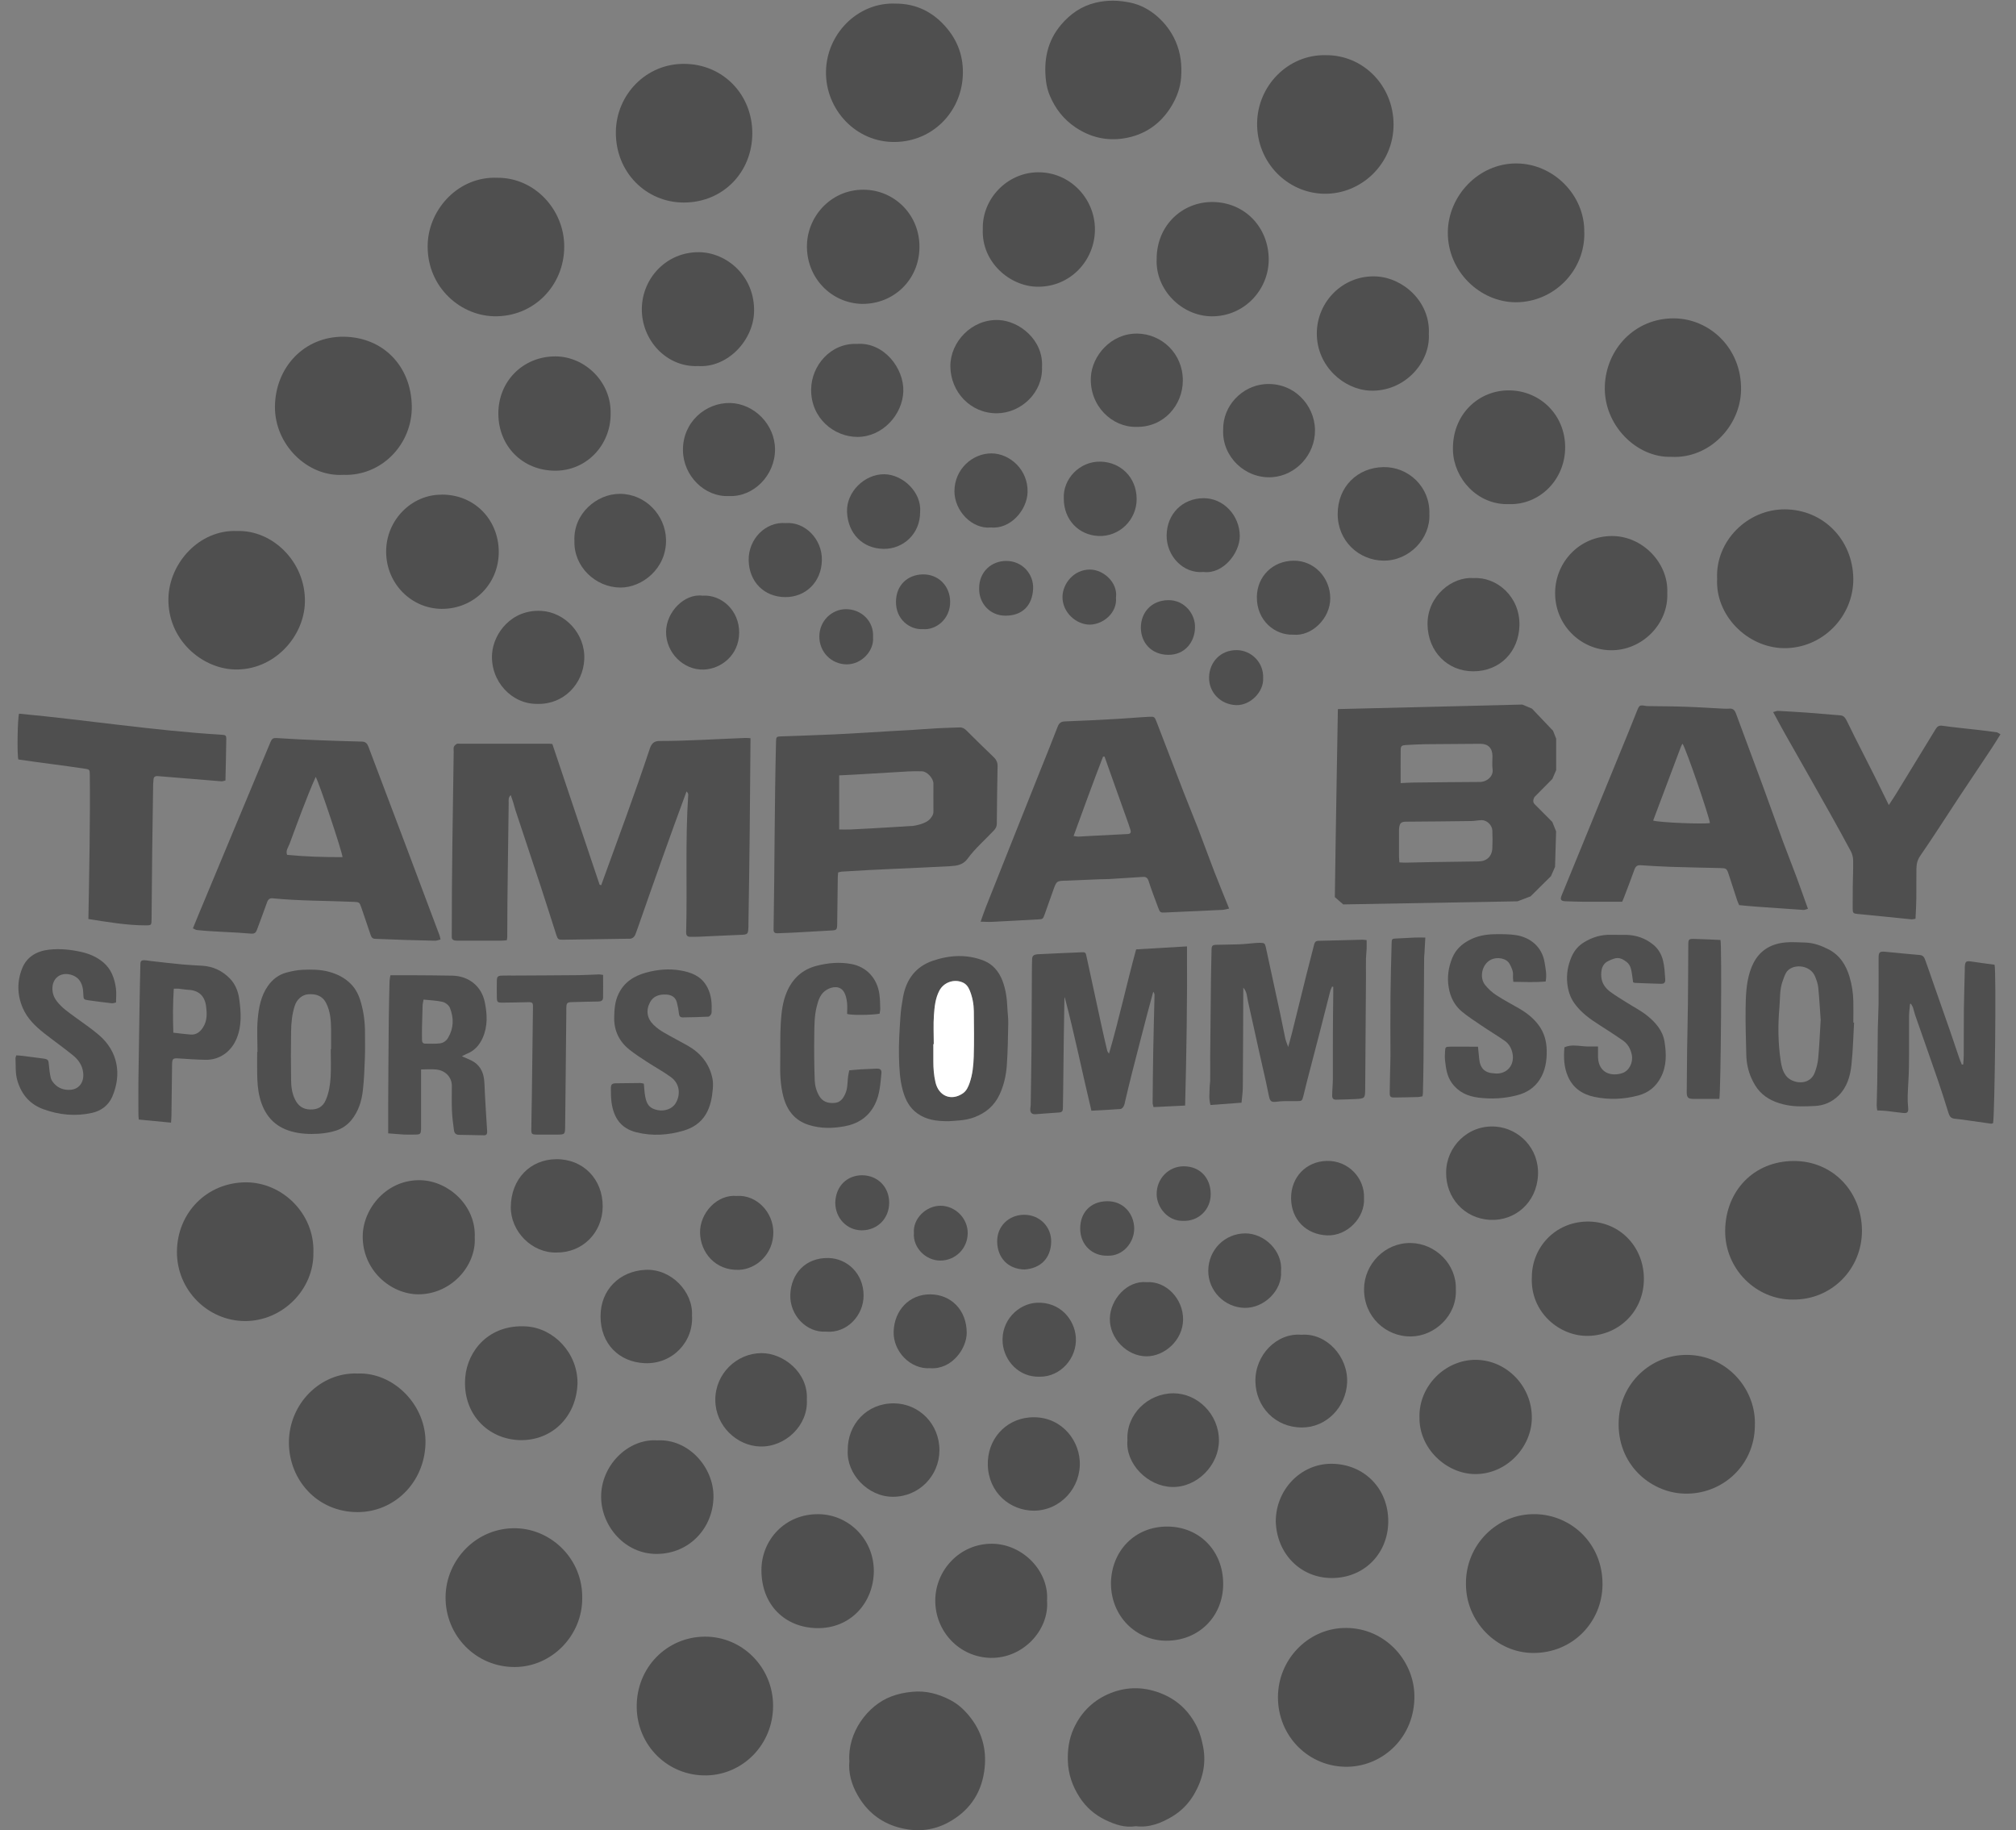 <svg width="65" height="59" viewBox="0 0 65 59" fill="none" xmlns="http://www.w3.org/2000/svg">
<rect x="0" y="0" width="65" height="59" fill="#808080" stroke="none"/>
<g clip-path="url(#clip0_1_1625)">
<path d="M36.442 0.084C36.774 0.154 37.068 0.314 37.318 0.534C37.566 0.753 37.766 1.017 37.904 1.331C38.07 1.71 38.111 2.101 38.081 2.504C38.056 2.83 37.943 3.134 37.775 3.414C37.421 4.002 36.9 4.355 36.24 4.46C35.681 4.549 35.153 4.429 34.669 4.101C34.29 3.844 34.027 3.504 33.852 3.091C33.788 2.942 33.745 2.777 33.726 2.616C33.644 1.944 33.767 1.32 34.212 0.797C34.506 0.45 34.868 0.197 35.317 0.089C35.721 -0.008 36.077 0.01 36.442 0.084Z" fill="black" fill-opacity="0.38"/>
<path d="M24.198 23.803C24.185 25.802 24.165 27.802 24.131 29.801C24.131 29.82 24.131 29.84 24.131 29.858C24.124 30.125 24.113 30.129 23.852 30.138C23.408 30.153 22.964 30.18 22.521 30.198C22.433 30.202 22.345 30.198 22.257 30.2C22.161 30.201 22.121 30.153 22.123 30.058C22.162 28.58 22.091 27.098 22.19 25.622C22.193 25.589 22.174 25.553 22.135 25.514C21.594 26.975 21.076 28.444 20.562 29.917C20.538 29.984 20.516 30.049 20.49 30.114C20.45 30.21 20.385 30.272 20.274 30.262C20.268 30.262 20.261 30.262 20.256 30.262C19.554 30.273 18.853 30.285 18.151 30.294C18.004 30.297 17.982 30.28 17.936 30.137C17.768 29.619 17.607 29.098 17.436 28.581C17.167 27.762 16.893 26.947 16.623 26.13C16.595 26.046 16.576 25.959 16.549 25.874C16.526 25.797 16.497 25.721 16.467 25.632C16.379 25.716 16.402 25.806 16.401 25.889C16.387 27.326 16.355 28.763 16.355 30.201C16.355 30.232 16.349 30.262 16.342 30.31C16.285 30.316 16.232 30.324 16.177 30.324C15.712 30.324 15.248 30.324 14.783 30.324C14.745 30.324 14.707 30.325 14.67 30.32C14.608 30.31 14.566 30.278 14.566 30.208C14.566 30.164 14.566 30.118 14.566 30.074C14.566 28.126 14.599 26.177 14.628 24.229C14.628 24.178 14.618 24.122 14.633 24.077C14.648 24.038 14.69 24.003 14.727 23.981C14.75 23.966 14.788 23.975 14.82 23.975C15.78 23.975 16.741 23.975 17.7 23.975C17.737 23.975 17.775 23.982 17.809 23.985C18.318 25.5 18.825 27.009 19.332 28.519C19.335 28.526 19.353 28.526 19.384 28.535C19.913 27.074 20.459 25.616 20.949 24.14C21.005 23.97 21.085 23.887 21.264 23.887C22.183 23.887 23.103 23.824 24.022 23.79C24.081 23.787 24.142 23.795 24.199 23.798L24.198 23.803Z" fill="black" fill-opacity="0.38"/>
<path d="M43.038 28.92C43.064 26.9 43.136 22.859 43.136 22.859L49.083 22.713L49.395 22.845L50.074 23.558L50.174 23.814V24.827L50.051 25.111L49.479 25.689C49.479 25.689 49.382 25.826 49.479 25.924C49.67 26.114 50.05 26.497 50.05 26.497L50.172 26.802L50.138 27.945L50.006 28.245L49.349 28.896L48.926 29.056L43.308 29.156L43.038 28.92ZM45.119 27.801C45.194 27.805 45.255 27.81 45.317 27.809C45.624 27.804 45.931 27.796 46.237 27.79C46.713 27.782 47.19 27.777 47.665 27.77C47.932 27.768 48.103 27.613 48.116 27.343C48.125 27.152 48.124 26.96 48.116 26.77C48.108 26.598 47.938 26.436 47.77 26.439C47.658 26.441 47.547 26.467 47.435 26.468C46.758 26.478 46.081 26.483 45.405 26.488C45.38 26.488 45.355 26.488 45.33 26.488C45.177 26.494 45.133 26.531 45.111 26.687C45.105 26.731 45.107 26.776 45.107 26.82C45.107 27.081 45.107 27.343 45.107 27.604C45.107 27.665 45.114 27.728 45.118 27.8L45.119 27.801ZM45.158 25.245C45.301 25.239 45.417 25.229 45.534 25.228C46.259 25.22 46.985 25.211 47.712 25.208C47.943 25.208 48.158 25.024 48.124 24.795C48.104 24.658 48.121 24.515 48.12 24.375C48.12 24.119 47.981 23.977 47.73 23.978C47.141 23.981 46.552 23.985 45.963 23.991C45.75 23.994 45.538 24.006 45.326 24.018C45.194 24.026 45.162 24.05 45.161 24.174C45.156 24.518 45.16 24.86 45.16 25.245H45.158Z" fill="black" fill-opacity="0.38"/>
<path d="M27.024 28.125C27.02 28.179 27.012 28.23 27.012 28.279C27.006 28.776 26.999 29.273 26.993 29.769C26.99 29.985 26.981 29.988 26.768 29.998C26.206 30.025 25.644 30.07 25.081 30.085C24.973 30.088 24.939 30.06 24.942 29.954C24.976 27.936 24.971 25.918 25.021 23.901C25.025 23.754 25.038 23.743 25.187 23.738C25.769 23.717 26.351 23.701 26.933 23.673C27.545 23.643 28.157 23.604 28.768 23.567C28.974 23.555 29.18 23.546 29.385 23.533C29.666 23.515 29.947 23.491 30.227 23.477C30.465 23.464 30.704 23.46 30.941 23.45C31.03 23.446 31.096 23.486 31.158 23.546C31.448 23.834 31.738 24.123 32.034 24.404C32.125 24.49 32.167 24.58 32.164 24.704C32.152 25.321 32.144 25.939 32.139 26.556C32.139 26.648 32.099 26.714 32.041 26.775C31.761 27.073 31.432 27.358 31.191 27.69C31.045 27.888 30.835 27.912 30.624 27.924C29.462 27.988 28.299 28.022 27.137 28.099C27.102 28.102 27.066 28.116 27.023 28.125H27.024ZM27.056 26.74C27.17 26.74 27.295 26.744 27.418 26.74C28.082 26.711 29.439 26.624 29.439 26.624C29.439 26.624 29.847 26.575 29.995 26.39C30.054 26.317 30.097 26.255 30.096 26.158C30.092 25.858 30.096 25.56 30.095 25.26C30.095 25.091 29.895 24.872 29.731 24.865C29.582 24.86 29.431 24.861 29.28 24.869C28.706 24.901 28.132 24.937 27.558 24.971C27.398 24.98 27.238 24.987 27.057 24.996V26.739L27.056 26.74Z" fill="black" fill-opacity="0.38"/>
<path d="M52.301 29.07C51.891 29.07 51.483 29.071 51.077 29.07C50.876 29.07 50.676 29.06 50.475 29.054C50.326 29.048 50.294 29.003 50.351 28.864C50.596 28.261 50.846 27.658 51.092 27.055C51.289 26.574 51.484 26.091 51.683 25.61C51.952 24.955 52.221 24.3 52.488 23.645C52.587 23.405 52.683 23.164 52.778 22.923C52.856 22.729 52.864 22.724 53.067 22.757C53.097 22.763 53.13 22.763 53.16 22.763C53.562 22.769 53.963 22.769 54.363 22.784C54.757 22.797 55.151 22.824 55.544 22.844C55.619 22.848 55.695 22.849 55.77 22.844C55.876 22.837 55.933 22.899 55.966 22.988C56.252 23.758 56.54 24.528 56.824 25.3C57.047 25.906 57.262 26.516 57.485 27.123C57.628 27.509 57.782 27.892 57.925 28.278C58.048 28.61 58.165 28.944 58.292 29.297C58.238 29.311 58.192 29.336 58.148 29.334C57.636 29.3 57.124 29.264 56.614 29.227C56.439 29.215 56.266 29.196 56.075 29.179C56.055 29.132 56.026 29.078 56.008 29.019C55.914 28.736 55.824 28.453 55.731 28.17C55.676 28.001 55.652 27.988 55.474 27.984C54.934 27.972 54.396 27.961 53.857 27.944C53.538 27.933 53.221 27.914 52.903 27.893C52.79 27.885 52.735 27.926 52.697 28.035C52.589 28.341 52.47 28.64 52.356 28.943C52.34 28.984 52.322 29.024 52.302 29.071L52.301 29.07ZM55.131 26.531C55.108 26.313 54.359 24.13 54.248 23.974C54.23 24.006 54.211 24.031 54.201 24.061C53.9 24.857 53.6 25.654 53.301 26.453C53.488 26.515 54.909 26.575 55.132 26.532L55.131 26.531Z" fill="black" fill-opacity="0.38"/>
<path d="M14.206 30.286C14.14 30.301 14.082 30.328 14.024 30.326C13.38 30.314 12.736 30.292 12.092 30.265C12.009 30.261 11.975 30.216 11.95 30.14C11.853 29.845 11.748 29.553 11.651 29.26C11.594 29.092 11.581 29.08 11.417 29.074C10.547 29.035 9.66 29.045 8.793 28.959C8.696 28.95 8.645 28.992 8.612 29.084C8.507 29.381 8.394 29.677 8.285 29.973C8.251 30.065 8.208 30.108 8.091 30.097C7.511 30.045 6.929 30.042 6.35 29.982C6.31 29.978 6.272 29.95 6.22 29.927C6.274 29.794 6.323 29.673 6.373 29.552C7.15 27.681 7.933 25.813 8.712 23.943C8.772 23.801 8.801 23.785 8.954 23.795C9.859 23.854 10.766 23.883 11.672 23.907C11.79 23.91 11.841 23.973 11.877 24.067C12.649 26.095 13.41 28.127 14.173 30.158C14.186 30.193 14.19 30.23 14.204 30.289L14.206 30.286ZM10.179 25.044C9.866 25.752 9.604 26.484 9.334 27.209C9.294 27.316 9.206 27.417 9.256 27.558C9.852 27.616 10.446 27.633 11.043 27.632C11.043 27.485 10.298 25.256 10.179 25.044Z" fill="black" fill-opacity="0.38"/>
<path d="M31.616 29.715C31.68 29.537 31.728 29.389 31.786 29.244C32.049 28.579 32.314 27.914 32.579 27.249C32.9 26.443 33.222 25.638 33.543 24.833C33.731 24.363 33.922 23.894 34.103 23.422C34.149 23.304 34.214 23.26 34.34 23.256C34.908 23.236 35.477 23.206 36.045 23.174C36.376 23.156 36.706 23.124 37.036 23.108C37.224 23.098 37.226 23.106 37.295 23.282C37.585 24.032 37.871 24.784 38.161 25.533C38.309 25.917 38.469 26.297 38.617 26.68C38.8 27.153 38.97 27.63 39.153 28.102C39.304 28.491 39.464 28.878 39.63 29.29C39.549 29.305 39.481 29.329 39.411 29.332C38.8 29.361 38.187 29.388 37.574 29.416C37.414 29.424 37.402 29.421 37.343 29.263C37.237 28.979 37.127 28.695 37.035 28.406C37.001 28.298 36.948 28.262 36.847 28.269C36.492 28.293 36.137 28.315 35.782 28.337C35.675 28.343 35.569 28.341 35.462 28.345C35.105 28.359 34.749 28.375 34.392 28.39C34.386 28.39 34.379 28.39 34.374 28.39C34.071 28.395 34.064 28.402 33.96 28.694C33.867 28.956 33.775 29.218 33.681 29.479C33.626 29.632 33.619 29.631 33.466 29.639C32.972 29.664 32.479 29.695 31.987 29.718C31.871 29.724 31.756 29.715 31.613 29.712L31.616 29.715ZM34.612 26.951C34.686 26.96 34.728 26.971 34.769 26.97C34.955 26.962 35.141 26.948 35.329 26.939C35.673 26.922 36.015 26.904 36.359 26.887C36.44 26.883 36.474 26.844 36.451 26.763C36.431 26.696 36.41 26.631 36.387 26.566C36.19 26.011 35.992 25.457 35.794 24.903C35.733 24.732 35.674 24.562 35.614 24.392C35.597 24.392 35.581 24.392 35.564 24.392C35.24 25.232 34.933 26.077 34.614 26.952L34.612 26.951Z" fill="black" fill-opacity="0.38"/>
<path d="M60.901 25.949C61.002 25.796 61.079 25.682 61.15 25.565C61.57 24.88 61.989 24.195 62.406 23.509C62.461 23.418 62.516 23.38 62.631 23.397C63.021 23.452 63.413 23.488 63.804 23.533C63.996 23.556 64.189 23.58 64.381 23.608C64.413 23.613 64.444 23.641 64.499 23.672C64.402 23.827 64.311 23.977 64.215 24.122C63.86 24.659 63.499 25.192 63.143 25.73C62.733 26.351 62.334 26.979 61.911 27.592C61.815 27.73 61.792 27.865 61.789 28.014C61.784 28.333 61.79 28.651 61.786 28.97C61.784 29.179 61.771 29.388 61.76 29.619C61.713 29.625 61.666 29.64 61.62 29.636C61.16 29.592 60.7 29.544 60.241 29.497C60.123 29.485 60.005 29.473 59.886 29.463C59.758 29.451 59.736 29.432 59.734 29.299C59.733 29.058 59.734 28.815 59.737 28.574C59.741 28.294 59.754 28.014 59.749 27.735C59.747 27.637 59.721 27.531 59.676 27.445C59.46 27.038 59.234 26.634 59.01 26.231C58.801 25.857 58.59 25.484 58.379 25.112C58.102 24.623 57.822 24.135 57.547 23.646C57.423 23.426 57.305 23.204 57.17 22.955C57.238 22.937 57.283 22.916 57.325 22.917C57.637 22.933 57.95 22.951 58.261 22.973C58.621 23 58.981 23.033 59.342 23.061C59.455 23.07 59.501 23.156 59.544 23.238C59.634 23.413 59.717 23.592 59.805 23.766C60.005 24.162 60.206 24.556 60.406 24.952C60.565 25.268 60.718 25.585 60.897 25.948L60.901 25.949Z" fill="black" fill-opacity="0.38"/>
<path d="M0.591 24.483C0.546 24.314 0.567 23.148 0.614 23.007C2.793 23.21 4.962 23.554 7.146 23.686C7.275 23.693 7.297 23.71 7.296 23.827C7.29 24.266 7.279 24.706 7.269 25.161C7.224 25.171 7.176 25.191 7.132 25.187C6.452 25.132 5.773 25.075 5.094 25.02C5.001 25.012 4.95 25.045 4.948 25.145C4.948 25.189 4.939 25.235 4.938 25.279C4.913 26.73 4.898 28.181 4.887 29.633C4.885 29.824 4.88 29.831 4.699 29.831C4.081 29.831 3.46 29.721 2.85 29.627C2.876 28.227 2.912 26.343 2.895 24.952C2.893 24.817 2.879 24.802 2.75 24.783C2.031 24.674 1.308 24.59 0.588 24.483H0.591Z" fill="black" fill-opacity="0.38"/>
<path d="M40.086 31.839C40.086 31.892 40.086 31.928 40.086 31.964C40.082 32.99 40.079 34.016 40.071 35.042C40.071 35.206 40.045 35.369 40.029 35.548C39.693 35.572 39.365 35.596 39.029 35.622C38.97 35.422 38.999 35.245 39.001 35.069C39.001 34.986 39.018 34.905 39.019 34.822C39.022 34.568 39.019 34.312 39.019 34.057C39.027 33.223 39.035 32.389 39.044 31.555C39.048 31.25 39.056 30.943 39.062 30.638C39.066 30.48 39.084 30.461 39.235 30.457C39.474 30.451 39.712 30.451 39.95 30.442C40.118 30.436 40.286 30.416 40.454 30.402C40.517 30.397 40.579 30.392 40.642 30.394C40.769 30.398 40.786 30.414 40.815 30.546C40.869 30.793 40.922 31.039 40.975 31.287C41.079 31.764 41.183 32.241 41.285 32.719C41.339 32.973 41.386 33.227 41.441 33.48C41.458 33.559 41.492 33.634 41.534 33.752C41.583 33.571 41.623 33.432 41.658 33.292C41.811 32.677 41.962 32.06 42.116 31.444C42.197 31.119 42.284 30.795 42.365 30.47C42.385 30.39 42.406 30.332 42.507 30.329C42.982 30.32 43.457 30.305 43.933 30.293C43.97 30.293 44.007 30.301 44.063 30.308C44.063 30.405 44.066 30.498 44.063 30.59C44.059 30.691 44.044 30.793 44.042 30.894C44.038 31.091 44.042 31.29 44.042 31.487C44.034 32.685 44.026 33.883 44.017 35.081C44.014 35.413 44.013 35.415 43.685 35.431C43.486 35.441 43.285 35.445 43.084 35.45C42.991 35.453 42.95 35.414 42.952 35.309C42.954 35.137 42.972 34.966 42.974 34.794C42.976 34.304 42.974 33.812 42.975 33.322C42.976 32.889 42.983 32.456 42.987 32.023C42.987 31.953 42.987 31.884 42.987 31.815C42.974 31.811 42.962 31.808 42.949 31.804C42.928 31.856 42.9 31.907 42.887 31.961C42.773 32.402 42.663 32.845 42.549 33.286C42.411 33.82 42.27 34.353 42.133 34.886C42.095 35.034 42.062 35.183 42.024 35.33C41.98 35.494 41.979 35.495 41.805 35.497C41.673 35.498 41.541 35.494 41.41 35.497C41.323 35.499 41.235 35.507 41.148 35.518C41 35.535 40.952 35.506 40.919 35.362C40.881 35.195 40.851 35.028 40.814 34.861C40.739 34.526 40.662 34.193 40.587 33.859C40.47 33.333 40.357 32.805 40.237 32.279C40.204 32.135 40.21 31.976 40.087 31.84L40.086 31.839Z" fill="black" fill-opacity="0.38"/>
<path d="M35.19 35.81C34.892 34.569 34.648 33.349 34.328 32.145C34.324 32.163 34.319 32.18 34.319 32.197C34.312 32.61 34.304 33.025 34.299 33.438C34.292 34.004 34.286 34.572 34.279 35.138C34.277 35.335 34.272 35.532 34.27 35.728C34.27 35.812 34.241 35.858 34.152 35.863C33.896 35.879 33.64 35.902 33.386 35.919C33.261 35.927 33.207 35.863 33.22 35.731C33.224 35.694 33.231 35.655 33.232 35.618C33.241 35.026 33.252 34.434 33.257 33.843C33.264 33.002 33.266 32.161 33.27 31.32C33.27 31.183 33.273 31.044 33.278 30.907C33.281 30.837 33.315 30.789 33.387 30.774C33.405 30.77 33.424 30.765 33.442 30.763C33.917 30.741 34.392 30.717 34.867 30.699C35.002 30.694 35.002 30.703 35.034 30.846C35.187 31.558 35.341 32.269 35.496 32.981C35.559 33.273 35.626 33.562 35.694 33.852C35.703 33.891 35.723 33.928 35.757 33.965C36.082 32.854 36.324 31.725 36.631 30.605C37.175 30.573 37.709 30.542 38.271 30.509C38.283 32.233 38.255 33.928 38.211 35.64C37.859 35.658 37.531 35.674 37.192 35.69C37.181 35.636 37.163 35.595 37.163 35.555C37.167 35.008 37.173 34.46 37.182 33.912C37.192 33.302 37.211 32.691 37.224 32.081C37.224 32.045 37.216 32.011 37.183 31.971C37.12 32.205 37.055 32.44 36.993 32.674C36.824 33.325 36.654 33.975 36.489 34.625C36.417 34.907 36.351 35.191 36.283 35.475C36.269 35.536 36.259 35.602 36.232 35.658C36.212 35.698 36.166 35.748 36.13 35.751C35.825 35.775 35.519 35.788 35.193 35.806L35.19 35.81Z" fill="black" fill-opacity="0.38"/>
<path d="M41.204 54.704C41.21 53.498 42.158 52.535 43.286 52.483C44.601 52.421 45.584 53.494 45.603 54.654C45.626 55.975 44.617 56.925 43.468 56.955C42.206 56.986 41.197 55.974 41.204 54.705V54.704Z" fill="black" fill-opacity="0.38"/>
<path d="M42.745 1.779C43.953 1.768 44.928 2.762 44.931 4.011C44.935 5.281 43.887 6.272 42.682 6.246C41.505 6.22 40.521 5.237 40.532 3.976C40.542 2.765 41.533 1.75 42.745 1.779Z" fill="black" fill-opacity="0.38"/>
<path d="M28.864 0.116C29.553 0.112 30.11 0.398 30.546 0.929C30.939 1.406 31.096 1.967 31.032 2.58C30.915 3.708 29.977 4.611 28.759 4.576C27.494 4.539 26.548 3.413 26.637 2.181C26.724 0.994 27.725 0.071 28.863 0.116H28.864Z" fill="black" fill-opacity="0.38"/>
<path d="M51.082 7.493C51.107 8.743 50.082 9.744 48.876 9.744C47.723 9.744 46.674 8.751 46.681 7.492C46.687 6.314 47.673 5.265 48.888 5.269C50.087 5.271 51.103 6.295 51.08 7.493H51.082Z" fill="black" fill-opacity="0.38"/>
<path d="M18.772 51.523C18.779 52.709 17.804 53.733 16.602 53.74C15.351 53.748 14.354 52.73 14.366 51.479C14.376 50.285 15.368 49.23 16.65 49.267C17.785 49.3 18.793 50.264 18.772 51.523Z" fill="black" fill-opacity="0.38"/>
<path d="M11.063 15.308C9.908 15.373 8.849 14.328 8.865 13.099C8.881 11.837 9.811 10.843 11.081 10.855C12.342 10.868 13.249 11.789 13.277 13.079C13.303 14.321 12.298 15.359 11.064 15.307L11.063 15.308Z" fill="black" fill-opacity="0.38"/>
<path d="M57.809 41.894C56.628 41.907 55.611 40.912 55.623 39.669C55.635 38.409 56.53 37.427 57.843 37.427C59.09 37.427 60.023 38.411 60.033 39.659C60.043 40.917 59.043 41.91 57.81 41.894H57.809Z" fill="black" fill-opacity="0.38"/>
<path d="M47.266 51.069C47.244 49.82 48.257 48.779 49.518 48.812C50.667 48.843 51.68 49.763 51.668 51.087C51.658 52.289 50.708 53.293 49.43 53.287C48.241 53.282 47.262 52.26 47.266 51.069Z" fill="black" fill-opacity="0.38"/>
<path d="M22.062 2.059C23.309 2.065 24.259 3.047 24.256 4.299C24.252 5.558 23.309 6.527 22.05 6.529C20.839 6.532 19.832 5.554 19.857 4.229C19.879 3.055 20.828 2.047 22.063 2.059H22.062Z" fill="black" fill-opacity="0.38"/>
<path d="M10.104 40.374C10.129 41.562 9.114 42.586 7.906 42.587C6.705 42.588 5.695 41.589 5.705 40.347C5.716 39.085 6.682 38.116 7.931 38.115C9.105 38.115 10.142 39.124 10.105 40.374H10.104Z" fill="black" fill-opacity="0.38"/>
<path d="M16.038 5.731C17.241 5.723 18.196 6.764 18.192 7.954C18.189 9.221 17.191 10.23 15.917 10.195C14.774 10.163 13.72 9.173 13.792 7.823C13.85 6.724 14.79 5.678 16.039 5.731H16.038Z" fill="black" fill-opacity="0.38"/>
<path d="M11.53 44.279C12.686 44.23 13.762 45.301 13.718 46.555C13.673 47.812 12.698 48.749 11.525 48.746C10.218 48.742 9.322 47.701 9.315 46.515C9.309 45.259 10.329 44.233 11.53 44.278V44.279Z" fill="black" fill-opacity="0.38"/>
<path d="M55.363 18.638C55.316 17.436 56.343 16.42 57.536 16.42C58.783 16.42 59.736 17.398 59.754 18.648C59.771 19.874 58.75 20.92 57.496 20.894C56.333 20.87 55.291 19.831 55.365 18.638H55.363Z" fill="black" fill-opacity="0.38"/>
<path d="M20.529 55.028C20.518 53.758 21.499 52.768 22.723 52.761C23.935 52.754 24.93 53.754 24.926 54.997C24.922 56.247 23.946 57.212 22.779 57.234C21.534 57.258 20.538 56.268 20.529 55.028Z" fill="black" fill-opacity="0.38"/>
<path d="M7.643 17.119C8.78 17.078 9.854 18.109 9.831 19.403C9.811 20.54 8.814 21.629 7.546 21.581C6.485 21.539 5.406 20.607 5.43 19.295C5.451 18.156 6.426 17.066 7.643 17.119Z" fill="black" fill-opacity="0.38"/>
<path d="M36.619 58.872C36.273 58.929 35.944 58.818 35.635 58.667C35.299 58.504 35.019 58.264 34.811 57.943C34.576 57.58 34.44 57.189 34.429 56.751C34.42 56.402 34.467 56.067 34.607 55.747C34.831 55.24 35.194 54.862 35.686 54.633C36.242 54.376 36.816 54.355 37.398 54.575C37.955 54.785 38.352 55.166 38.607 55.699C38.697 55.89 38.751 56.104 38.792 56.314C38.898 56.861 38.772 57.377 38.498 57.846C38.325 58.141 38.086 58.387 37.787 58.564C37.43 58.775 37.056 58.924 36.622 58.872H36.619Z" fill="black" fill-opacity="0.38"/>
<path d="M56.581 45.95C56.575 47.312 55.419 48.262 54.163 48.141C53.095 48.037 52.065 47.091 52.2 45.665C52.31 44.515 53.307 43.617 54.5 43.681C55.745 43.748 56.627 44.832 56.58 45.95H56.581Z" fill="black" fill-opacity="0.38"/>
<path d="M53.885 14.727C52.769 14.763 51.698 13.704 51.743 12.443C51.785 11.247 52.717 10.255 53.972 10.263C55.115 10.27 56.16 11.219 56.135 12.575C56.114 13.741 55.106 14.794 53.885 14.727Z" fill="black" fill-opacity="0.38"/>
<path d="M27.384 56.764C27.329 55.853 27.966 54.98 28.739 54.688C28.957 54.605 29.18 54.561 29.414 54.539C29.853 54.495 30.255 54.604 30.638 54.803C30.91 54.943 31.126 55.153 31.31 55.395C31.696 55.906 31.826 56.483 31.731 57.117C31.619 57.865 31.215 58.403 30.574 58.751C30.063 59.028 29.514 59.065 28.954 58.907C28.378 58.743 27.944 58.387 27.649 57.867C27.452 57.522 27.348 57.142 27.386 56.764H27.384Z" fill="black" fill-opacity="0.38"/>
<path d="M61.583 32.365C61.573 32.495 61.553 32.625 61.552 32.755C61.548 33.303 61.556 33.852 61.548 34.4C61.544 34.71 61.517 35.021 61.508 35.331C61.504 35.458 61.511 35.586 61.523 35.711C61.535 35.846 61.503 35.892 61.372 35.88C61.192 35.864 61.014 35.835 60.835 35.815C60.737 35.804 60.637 35.803 60.526 35.796C60.519 35.736 60.508 35.688 60.508 35.639C60.512 35.398 60.522 35.155 60.526 34.914C60.533 34.328 60.537 33.743 60.545 33.157C60.549 32.891 60.566 32.626 60.569 32.361C60.573 31.865 60.569 31.371 60.57 30.875C60.57 30.697 60.604 30.666 60.783 30.682C61.155 30.717 61.527 30.757 61.899 30.787C62.023 30.797 62.05 30.887 62.083 30.975C62.167 31.207 62.247 31.442 62.328 31.675C62.506 32.182 62.685 32.69 62.861 33.198C62.965 33.496 63.063 33.797 63.166 34.097C63.192 34.173 63.225 34.246 63.254 34.32C63.269 34.317 63.284 34.316 63.299 34.313C63.305 34.218 63.315 34.124 63.315 34.029C63.318 33.546 63.315 33.062 63.319 32.578C63.324 32.14 63.339 31.701 63.349 31.263C63.349 31.231 63.349 31.199 63.349 31.167C63.361 30.995 63.39 30.972 63.558 30.996C63.81 31.034 64.063 31.067 64.308 31.1C64.369 31.27 64.314 35.95 64.261 36.208C64.242 36.213 64.218 36.227 64.196 36.224C63.986 36.196 63.776 36.164 63.566 36.135C63.386 36.109 63.208 36.081 63.028 36.065C62.907 36.055 62.857 35.991 62.824 35.882C62.712 35.518 62.596 35.157 62.473 34.797C62.234 34.104 61.989 33.412 61.747 32.719C61.72 32.642 61.705 32.559 61.679 32.482C61.663 32.438 61.634 32.4 61.612 32.358C61.603 32.361 61.592 32.362 61.583 32.365Z" fill="black" fill-opacity="0.38"/>
<path d="M12.586 31.439C12.838 31.439 13.064 31.438 13.289 31.439C13.722 31.442 14.153 31.443 14.586 31.452C15.093 31.464 15.523 31.771 15.632 32.314C15.71 32.698 15.729 33.081 15.565 33.454C15.455 33.704 15.284 33.885 15.03 33.981C14.99 33.996 14.955 34.02 14.893 34.053C15.01 34.104 15.104 34.14 15.195 34.185C15.447 34.309 15.577 34.524 15.608 34.8C15.626 34.957 15.626 35.117 15.635 35.274C15.657 35.667 15.679 36.06 15.706 36.452C15.711 36.532 15.702 36.6 15.608 36.599C15.339 36.597 15.07 36.585 14.801 36.584C14.699 36.584 14.649 36.528 14.637 36.439C14.61 36.232 14.581 36.024 14.572 35.815C14.56 35.542 14.569 35.269 14.568 34.995C14.568 34.748 14.38 34.516 14.082 34.48C13.924 34.46 13.761 34.476 13.576 34.476V34.704C13.576 35.226 13.576 35.748 13.576 36.271C13.576 36.315 13.577 36.36 13.576 36.404C13.569 36.55 13.551 36.571 13.412 36.575C13.286 36.577 13.161 36.58 13.035 36.575C12.862 36.566 12.689 36.549 12.516 36.536C12.516 36.437 12.516 36.349 12.516 36.261C12.516 36.039 12.516 35.815 12.516 35.592C12.521 34.682 12.526 33.771 12.535 32.861C12.539 32.448 12.551 32.035 12.56 31.621C12.562 31.565 12.576 31.511 12.588 31.438L12.586 31.439ZM13.656 32.224C13.642 32.312 13.627 32.361 13.626 32.41C13.618 32.645 13.611 32.881 13.606 33.117C13.603 33.25 13.606 33.384 13.606 33.518C13.606 33.591 13.63 33.644 13.711 33.644C13.866 33.644 14.022 33.654 14.175 33.636C14.288 33.624 14.384 33.563 14.448 33.455C14.632 33.142 14.636 32.813 14.505 32.488C14.471 32.404 14.359 32.318 14.269 32.297C14.077 32.252 13.875 32.248 13.657 32.224H13.656Z" fill="black" fill-opacity="0.38"/>
<path d="M30.584 36.144C30.18 36.147 29.864 36.095 29.583 35.898C29.328 35.718 29.196 35.465 29.112 35.167C29.01 34.809 28.995 34.441 28.985 34.076C28.973 33.646 29.004 33.212 29.031 32.782C29.044 32.568 29.078 32.354 29.116 32.142C29.218 31.573 29.524 31.162 30.07 30.974C30.617 30.786 31.18 30.755 31.725 30.971C32.012 31.086 32.211 31.323 32.324 31.623C32.428 31.899 32.467 32.186 32.479 32.48C32.486 32.65 32.512 32.821 32.508 32.991C32.5 33.442 32.493 33.893 32.462 34.344C32.438 34.666 32.369 34.982 32.231 35.279C32.062 35.646 31.785 35.876 31.415 36.017C31.121 36.129 30.817 36.125 30.584 36.145V36.144ZM30.107 33.658H30.093C30.093 33.843 30.093 34.027 30.093 34.212C30.093 34.44 30.109 34.665 30.162 34.889C30.265 35.334 30.667 35.502 31.042 35.247C31.163 35.165 31.218 35.035 31.264 34.905C31.358 34.634 31.386 34.348 31.395 34.064C31.411 33.574 31.403 33.083 31.398 32.593C31.395 32.364 31.353 32.139 31.265 31.925C31.219 31.811 31.15 31.716 31.03 31.667C30.756 31.552 30.431 31.667 30.289 31.931C30.158 32.176 30.132 32.452 30.112 32.721C30.09 33.031 30.107 33.344 30.107 33.656V33.658Z" fill="black" fill-opacity="0.38"/>
<path d="M8.302 33.912C8.302 33.562 8.279 33.21 8.309 32.862C8.342 32.483 8.412 32.106 8.638 31.784C8.789 31.568 8.988 31.419 9.238 31.352C9.404 31.307 9.579 31.272 9.751 31.264C10.038 31.251 10.325 31.251 10.609 31.328C10.874 31.401 11.113 31.519 11.308 31.715C11.478 31.884 11.577 32.098 11.64 32.326C11.728 32.639 11.769 32.961 11.768 33.287C11.768 33.555 11.775 33.823 11.765 34.091C11.752 34.446 11.74 34.803 11.699 35.155C11.659 35.504 11.555 35.835 11.323 36.116C11.188 36.279 11.02 36.387 10.831 36.448C10.648 36.507 10.453 36.537 10.261 36.549C9.974 36.566 9.688 36.554 9.404 36.476C8.838 36.32 8.517 35.939 8.374 35.377C8.309 35.122 8.296 34.862 8.292 34.602C8.288 34.373 8.292 34.144 8.292 33.913H8.305L8.302 33.912ZM10.662 33.82C10.662 33.82 10.669 33.82 10.675 33.82C10.675 33.609 10.676 33.4 10.675 33.19C10.672 32.897 10.652 32.606 10.517 32.34C10.394 32.094 10.181 32.035 9.933 32.053C9.74 32.068 9.568 32.22 9.503 32.425C9.416 32.693 9.39 32.971 9.385 33.25C9.376 33.765 9.379 34.281 9.385 34.797C9.386 35.019 9.412 35.241 9.512 35.443C9.61 35.644 9.761 35.76 9.999 35.767C10.242 35.774 10.409 35.683 10.505 35.459C10.604 35.23 10.643 34.983 10.659 34.738C10.678 34.434 10.664 34.128 10.664 33.823L10.662 33.82Z" fill="black" fill-opacity="0.38"/>
<path d="M59.779 32.965C59.753 33.422 59.743 33.88 59.694 34.335C59.654 34.694 59.554 35.044 59.285 35.313C59.07 35.529 58.804 35.641 58.511 35.654C58.207 35.667 57.898 35.684 57.593 35.622C57.267 35.555 56.968 35.431 56.739 35.186C56.626 35.065 56.538 34.91 56.469 34.757C56.363 34.519 56.309 34.263 56.304 33.999C56.294 33.51 56.275 33.019 56.282 32.53C56.287 32.124 56.298 31.715 56.422 31.323C56.553 30.913 56.788 30.598 57.215 30.453C57.542 30.341 57.871 30.377 58.2 30.385C58.468 30.392 58.716 30.482 58.951 30.602C59.313 30.786 59.518 31.103 59.633 31.49C59.709 31.747 59.75 32.009 59.755 32.277C59.761 32.506 59.755 32.736 59.755 32.965C59.763 32.965 59.771 32.965 59.778 32.966L59.779 32.965ZM58.702 32.873C58.679 32.564 58.661 32.201 58.625 31.843C58.614 31.719 58.569 31.595 58.522 31.479C58.359 31.076 57.749 31.055 57.58 31.371C57.538 31.448 57.511 31.534 57.48 31.616C57.375 31.895 57.397 32.192 57.372 32.48C57.321 33.05 57.328 33.623 57.412 34.191C57.438 34.365 57.475 34.538 57.59 34.685C57.79 34.94 58.346 35.013 58.51 34.582C58.568 34.431 58.61 34.265 58.624 34.103C58.66 33.711 58.675 33.318 58.703 32.873H58.702Z" fill="black" fill-opacity="0.38"/>
<path d="M47.653 33.74C47.669 33.894 47.681 34.013 47.692 34.133C47.722 34.441 47.875 34.59 48.175 34.602C48.2 34.602 48.225 34.608 48.25 34.608C48.599 34.61 48.829 34.335 48.77 33.979C48.741 33.802 48.656 33.651 48.513 33.551C48.266 33.379 48.006 33.225 47.757 33.055C47.544 32.911 47.326 32.77 47.129 32.606C46.895 32.41 46.761 32.141 46.71 31.837C46.653 31.504 46.698 31.182 46.829 30.869C46.939 30.609 47.129 30.436 47.368 30.309C47.628 30.169 47.911 30.12 48.2 30.116C48.425 30.113 48.653 30.112 48.875 30.145C49.326 30.214 49.72 30.512 49.802 31.032C49.833 31.227 49.877 31.419 49.835 31.642C49.493 31.671 49.148 31.657 48.792 31.651C48.787 31.568 48.776 31.511 48.782 31.456C48.795 31.315 48.737 31.192 48.674 31.076C48.573 30.889 48.27 30.83 48.053 30.947C47.783 31.094 47.688 31.511 47.885 31.755C47.986 31.88 48.111 31.995 48.246 32.083C48.487 32.24 48.745 32.373 48.993 32.518C49.228 32.656 49.439 32.821 49.605 33.043C49.788 33.286 49.864 33.563 49.869 33.86C49.876 34.195 49.825 34.523 49.641 34.806C49.47 35.07 49.22 35.229 48.917 35.307C48.506 35.415 48.091 35.437 47.671 35.385C47.324 35.342 47.023 35.21 46.808 34.909C46.653 34.692 46.619 34.441 46.592 34.189C46.58 34.088 46.586 33.986 46.592 33.884C46.597 33.76 46.612 33.744 46.738 33.742C46.958 33.739 47.178 33.742 47.397 33.742C47.481 33.742 47.565 33.742 47.656 33.742L47.653 33.74Z" fill="black" fill-opacity="0.38"/>
<path d="M50.439 33.763C50.633 33.676 50.825 33.707 51.016 33.724C51.078 33.73 51.139 33.735 51.202 33.736C51.303 33.737 51.404 33.736 51.523 33.736C51.523 33.828 51.523 33.891 51.523 33.953C51.523 33.997 51.523 34.043 51.524 34.087C51.544 34.6 51.961 34.708 52.306 34.594C52.53 34.521 52.661 34.248 52.613 34.007C52.574 33.809 52.482 33.648 52.318 33.536C52.074 33.37 51.828 33.206 51.578 33.049C51.267 32.854 50.973 32.642 50.756 32.336C50.62 32.144 50.556 31.925 50.532 31.697C50.5 31.403 50.553 31.116 50.671 30.842C50.758 30.643 50.891 30.487 51.071 30.377C51.339 30.213 51.629 30.125 51.946 30.136C52.109 30.141 52.273 30.133 52.436 30.137C52.757 30.146 53.045 30.244 53.301 30.451C53.468 30.587 53.567 30.762 53.617 30.956C53.667 31.151 53.676 31.358 53.69 31.559C53.7 31.677 53.657 31.717 53.553 31.715C53.27 31.708 52.99 31.696 52.708 31.685C52.696 31.685 52.685 31.676 52.654 31.664C52.646 31.601 52.638 31.527 52.626 31.453C52.599 31.292 52.588 31.119 52.445 31.01C52.215 30.835 52.105 30.86 51.852 30.982C51.65 31.078 51.614 31.283 51.629 31.489C51.645 31.7 51.763 31.859 51.924 31.977C52.091 32.1 52.269 32.206 52.445 32.317C52.661 32.454 52.894 32.573 53.095 32.731C53.369 32.949 53.609 33.215 53.667 33.578C53.73 33.968 53.74 34.367 53.547 34.733C53.39 35.033 53.151 35.227 52.822 35.315C52.353 35.441 51.886 35.459 51.412 35.362C51.019 35.281 50.713 35.073 50.552 34.698C50.424 34.404 50.411 34.084 50.441 33.759L50.439 33.763Z" fill="black" fill-opacity="0.38"/>
<path d="M0.524 34.021C0.61 34.028 0.69 34.032 0.77 34.043C0.975 34.068 1.178 34.096 1.383 34.123C1.55 34.144 1.564 34.167 1.577 34.337C1.588 34.476 1.606 34.616 1.638 34.75C1.652 34.814 1.698 34.877 1.743 34.928C1.886 35.091 2.079 35.149 2.283 35.131C2.556 35.107 2.712 34.883 2.683 34.592C2.66 34.346 2.527 34.161 2.349 34.017C2.046 33.772 1.728 33.547 1.421 33.306C1.139 33.083 0.88 32.835 0.734 32.494C0.551 32.071 0.547 31.635 0.715 31.216C0.866 30.839 1.193 30.657 1.584 30.614C1.928 30.577 2.267 30.609 2.607 30.685C2.878 30.745 3.116 30.845 3.329 31.023C3.586 31.239 3.691 31.535 3.737 31.853C3.758 32.002 3.741 32.157 3.741 32.317C3.687 32.328 3.644 32.348 3.603 32.342C3.349 32.313 3.095 32.282 2.842 32.245C2.7 32.225 2.693 32.21 2.687 32.061C2.682 31.881 2.658 31.709 2.531 31.565C2.41 31.431 2.162 31.36 1.98 31.422C1.808 31.48 1.695 31.64 1.69 31.847C1.686 32.002 1.729 32.141 1.827 32.27C1.991 32.488 2.21 32.634 2.422 32.79C2.681 32.979 2.947 33.158 3.19 33.366C3.805 33.893 3.927 34.633 3.622 35.349C3.5 35.632 3.262 35.811 2.968 35.876C2.437 35.995 1.909 35.944 1.399 35.758C0.974 35.602 0.702 35.301 0.564 34.849C0.488 34.601 0.512 34.362 0.5 34.119C0.499 34.089 0.514 34.06 0.524 34.025V34.021Z" fill="black" fill-opacity="0.38"/>
<path d="M20.759 34.938C20.773 35.082 20.778 35.222 20.805 35.358C20.853 35.611 20.946 35.736 21.21 35.788C21.424 35.83 21.675 35.752 21.787 35.56C21.938 35.309 21.936 34.949 21.635 34.726C21.394 34.548 21.127 34.405 20.875 34.241C20.681 34.115 20.485 33.988 20.302 33.844C19.971 33.584 19.797 33.235 19.803 32.809C19.807 32.55 19.822 32.296 19.939 32.048C20.125 31.655 20.448 31.46 20.832 31.354C21.196 31.254 21.571 31.22 21.948 31.286C22.269 31.342 22.571 31.453 22.759 31.747C22.913 31.988 22.957 32.264 22.944 32.549C22.942 32.593 22.951 32.644 22.934 32.681C22.917 32.719 22.875 32.773 22.841 32.774C22.566 32.789 22.29 32.793 22.015 32.798C21.929 32.799 21.898 32.754 21.889 32.669C21.877 32.55 21.853 32.432 21.824 32.316C21.78 32.145 21.651 32.072 21.49 32.062C21.273 32.05 21.07 32.1 20.959 32.309C20.818 32.574 20.861 32.833 21.074 33.039C21.172 33.135 21.288 33.218 21.406 33.286C21.655 33.431 21.912 33.562 22.163 33.703C22.581 33.939 22.871 34.281 22.971 34.768C22.993 34.878 22.992 34.997 22.982 35.11C22.957 35.395 22.905 35.676 22.755 35.926C22.588 36.199 22.34 36.36 22.042 36.448C21.541 36.597 21.033 36.628 20.525 36.504C20.029 36.383 19.79 36.047 19.718 35.546C19.697 35.397 19.697 35.243 19.696 35.091C19.695 34.958 19.729 34.925 19.861 34.922C20.124 34.917 20.386 34.914 20.648 34.913C20.684 34.913 20.719 34.926 20.76 34.935L20.759 34.938Z" fill="black" fill-opacity="0.38"/>
<path d="M19.688 13.355C19.685 14.349 18.911 15.184 17.885 15.174C16.84 15.163 16.074 14.38 16.068 13.344C16.061 12.284 16.872 11.484 17.915 11.489C18.861 11.495 19.723 12.317 19.687 13.354L19.688 13.355Z" fill="black" fill-opacity="0.38"/>
<path d="M41.134 49.029C41.141 48.03 41.929 47.186 42.929 47.188C43.986 47.192 44.773 47.994 44.76 49.066C44.749 50.055 44.016 50.862 42.955 50.871C41.945 50.879 41.156 50.097 41.133 49.029H41.134Z" fill="black" fill-opacity="0.38"/>
<path d="M31.688 7.392C31.659 6.407 32.474 5.567 33.455 5.554C34.497 5.539 35.307 6.403 35.303 7.401C35.299 8.402 34.501 9.263 33.438 9.243C32.547 9.227 31.642 8.442 31.688 7.392Z" fill="black" fill-opacity="0.38"/>
<path d="M37.293 8.352C37.291 7.266 38.12 6.506 39.095 6.512C40.144 6.52 40.906 7.338 40.906 8.367C40.906 9.343 40.115 10.203 39.07 10.197C38.099 10.191 37.249 9.34 37.293 8.351V8.352Z" fill="black" fill-opacity="0.38"/>
<path d="M14.249 15.945C15.303 15.943 16.073 16.756 16.081 17.779C16.087 18.832 15.265 19.635 14.239 19.628C13.273 19.622 12.459 18.828 12.45 17.798C12.441 16.761 13.281 15.933 14.249 15.947V15.945Z" fill="black" fill-opacity="0.38"/>
<path d="M22.501 11.801C21.483 11.842 20.675 10.956 20.694 9.938C20.713 8.964 21.487 8.121 22.538 8.13C23.428 8.138 24.337 8.899 24.313 10.042C24.295 10.97 23.458 11.868 22.5 11.8L22.501 11.801Z" fill="black" fill-opacity="0.38"/>
<path d="M15.307 39.897C15.354 40.821 14.535 41.724 13.492 41.725C12.598 41.725 11.676 40.943 11.695 39.834C11.711 38.945 12.48 38.01 13.576 38.047C14.464 38.078 15.354 38.868 15.307 39.897Z" fill="black" fill-opacity="0.38"/>
<path d="M53.756 19.113C53.803 20.115 52.937 20.98 51.927 20.962C50.956 20.946 50.111 20.135 50.141 19.066C50.167 18.124 50.914 17.286 51.968 17.28C52.962 17.275 53.802 18.157 53.756 19.114V19.113Z" fill="black" fill-opacity="0.38"/>
<path d="M48.646 16.252C47.627 16.281 46.88 15.419 46.847 14.539C46.803 13.348 47.696 12.56 48.687 12.585C49.663 12.607 50.452 13.372 50.464 14.398C50.475 15.455 49.645 16.285 48.646 16.252Z" fill="black" fill-opacity="0.38"/>
<path d="M27.805 9.797C26.804 9.781 25.99 8.952 26.018 7.894C26.043 6.932 26.849 6.055 27.945 6.119C28.871 6.172 29.663 6.944 29.645 7.989C29.628 9.013 28.831 9.797 27.806 9.797H27.805Z" fill="black" fill-opacity="0.38"/>
<path d="M46.068 10.758C46.128 11.694 45.273 12.639 44.174 12.593C43.328 12.557 42.462 11.808 42.457 10.762C42.452 9.726 43.304 8.863 44.366 8.911C45.244 8.951 46.118 9.73 46.069 10.759L46.068 10.758Z" fill="black" fill-opacity="0.38"/>
<path d="M49.39 41.157C49.398 40.216 50.133 39.4 51.159 39.38C52.16 39.36 52.941 40.114 52.999 41.108C53.063 42.211 52.239 43.039 51.214 43.065C50.286 43.089 49.327 42.303 49.39 41.156V41.157Z" fill="black" fill-opacity="0.38"/>
<path d="M28.174 50.654C28.165 51.667 27.421 52.513 26.326 52.486C25.316 52.462 24.552 51.75 24.55 50.62C24.548 49.645 25.313 48.791 26.409 48.813C27.36 48.831 28.178 49.617 28.174 50.654Z" fill="black" fill-opacity="0.38"/>
<path d="M45.766 45.679C45.749 44.678 46.598 43.829 47.591 43.837C48.562 43.846 49.405 44.676 49.389 45.728C49.375 46.659 48.572 47.529 47.555 47.52C46.633 47.512 45.744 46.693 45.767 45.677L45.766 45.679Z" fill="black" fill-opacity="0.38"/>
<path d="M35.819 51.042C35.833 49.993 36.594 49.202 37.65 49.212C38.665 49.222 39.435 49.984 39.438 51.058C39.439 52.114 38.645 52.9 37.594 52.892C36.624 52.884 35.82 52.104 35.82 51.042H35.819Z" fill="black" fill-opacity="0.38"/>
<path d="M33.76 51.616C33.825 52.547 32.989 53.467 31.937 53.445C30.924 53.422 30.151 52.587 30.155 51.594C30.159 50.613 30.953 49.754 31.996 49.766C32.982 49.778 33.834 50.657 33.758 51.616H33.76Z" fill="black" fill-opacity="0.38"/>
<path d="M21.188 46.434C22.193 46.375 23.014 47.297 23.004 48.254C22.993 49.258 22.226 50.092 21.173 50.094C20.158 50.099 19.398 49.214 19.382 48.278C19.365 47.237 20.256 46.373 21.186 46.433L21.188 46.434Z" fill="black" fill-opacity="0.38"/>
<path d="M18.62 44.596C18.587 45.679 17.787 46.451 16.762 46.425C15.719 46.398 14.901 45.561 15.001 44.398C15.073 43.55 15.759 42.684 16.97 42.76C17.859 42.816 18.628 43.621 18.62 44.596Z" fill="black" fill-opacity="0.38"/>
<path d="M5.515 36.191C5.152 36.156 4.82 36.124 4.475 36.091C4.469 36.026 4.463 35.97 4.463 35.914C4.463 35.556 4.459 35.199 4.463 34.844C4.473 34.016 4.486 33.189 4.5 32.362C4.506 31.937 4.517 31.511 4.526 31.086C4.528 30.981 4.555 30.953 4.664 30.955C4.725 30.957 4.787 30.971 4.849 30.979C5.19 31.017 5.531 31.058 5.873 31.09C6.091 31.111 6.31 31.119 6.528 31.133C6.875 31.155 7.171 31.299 7.411 31.544C7.587 31.724 7.682 31.964 7.714 32.209C7.772 32.638 7.801 33.07 7.626 33.487C7.452 33.904 7.077 34.172 6.634 34.165C6.341 34.161 6.048 34.139 5.755 34.12C5.578 34.109 5.551 34.129 5.548 34.316C5.54 34.857 5.535 35.398 5.528 35.939C5.528 36.014 5.52 36.09 5.515 36.19V36.191ZM5.603 31.873C5.573 32.353 5.572 32.813 5.589 33.291C5.785 33.312 5.964 33.338 6.142 33.351C6.331 33.366 6.459 33.263 6.554 33.107C6.683 32.899 6.674 32.673 6.645 32.442C6.602 32.104 6.406 31.925 6.075 31.909C5.971 31.904 5.866 31.884 5.761 31.873C5.713 31.869 5.666 31.873 5.604 31.873H5.603Z" fill="black" fill-opacity="0.38"/>
<path d="M28.364 32.678C28.107 32.726 27.431 32.733 27.313 32.685C27.313 32.565 27.325 32.437 27.309 32.313C27.296 32.203 27.272 32.084 27.217 31.988C27.093 31.768 26.842 31.801 26.669 31.899C26.452 32.02 26.385 32.234 26.329 32.464C26.257 32.758 26.258 33.057 26.254 33.354C26.247 33.844 26.251 34.334 26.268 34.825C26.275 34.998 26.321 35.174 26.413 35.33C26.523 35.518 26.694 35.569 26.896 35.556C27.083 35.546 27.177 35.429 27.251 35.266C27.346 35.062 27.314 34.842 27.356 34.632C27.364 34.596 27.371 34.558 27.381 34.505C27.506 34.495 27.628 34.48 27.751 34.473C27.919 34.464 28.088 34.46 28.256 34.45C28.375 34.444 28.431 34.483 28.419 34.598C28.385 34.938 28.367 35.283 28.212 35.595C28.008 36.007 27.662 36.231 27.226 36.309C26.842 36.38 26.455 36.385 26.074 36.264C25.625 36.121 25.375 35.798 25.257 35.351C25.16 34.985 25.149 34.612 25.156 34.236C25.164 33.816 25.148 33.394 25.174 32.975C25.195 32.642 25.23 32.309 25.363 31.992C25.551 31.544 25.868 31.255 26.325 31.136C26.695 31.041 27.068 31.005 27.455 31.078C27.932 31.167 28.288 31.535 28.355 32.063C28.375 32.213 28.377 32.366 28.381 32.518C28.382 32.573 28.367 32.628 28.36 32.677L28.364 32.678Z" fill="black" fill-opacity="0.38"/>
<path d="M19.445 31.431C19.445 31.685 19.449 31.925 19.444 32.165C19.441 32.26 19.373 32.286 19.286 32.286C19.011 32.289 18.735 32.298 18.46 32.305C18.283 32.309 18.264 32.326 18.259 32.501C18.258 32.545 18.259 32.59 18.259 32.634C18.252 33.316 18.247 33.997 18.239 34.679C18.234 35.234 18.226 35.788 18.221 36.341C18.218 36.557 18.205 36.574 18.002 36.576C17.77 36.578 17.537 36.578 17.305 36.576C17.146 36.574 17.129 36.56 17.131 36.401C17.133 36.044 17.144 35.688 17.148 35.331C17.161 34.376 17.171 33.422 17.184 32.466C17.186 32.325 17.167 32.304 17.02 32.308C16.745 32.313 16.469 32.321 16.194 32.322C16.037 32.322 16.022 32.306 16.019 32.146C16.016 31.968 16.016 31.789 16.019 31.611C16.022 31.487 16.051 31.456 16.177 31.451C16.308 31.445 16.44 31.451 16.572 31.449C17.268 31.445 17.964 31.443 18.66 31.436C18.88 31.433 19.097 31.42 19.317 31.412C19.347 31.412 19.377 31.42 19.447 31.429L19.445 31.431Z" fill="black" fill-opacity="0.38"/>
<path d="M36.636 13.761C35.855 13.779 35.123 13.082 35.172 12.156C35.207 11.473 35.817 10.743 36.67 10.754C37.451 10.764 38.14 11.393 38.137 12.269C38.135 13.056 37.527 13.781 36.636 13.761Z" fill="black" fill-opacity="0.38"/>
<path d="M46.627 37.793C46.624 36.994 47.313 36.242 48.238 36.32C48.966 36.381 49.629 37.009 49.588 37.883C49.546 38.769 48.848 39.361 48.054 39.325C47.188 39.286 46.61 38.583 46.627 37.793Z" fill="black" fill-opacity="0.38"/>
<path d="M46.086 16.565C46.126 17.364 45.43 18.085 44.603 18.073C43.818 18.063 43.129 17.448 43.13 16.569C43.13 15.697 43.762 15.07 44.61 15.058C45.409 15.046 46.114 15.697 46.086 16.564V16.565Z" fill="black" fill-opacity="0.38"/>
<path d="M47.511 18.636C48.253 18.592 49.012 19.227 48.99 20.164C48.969 21 48.375 21.638 47.503 21.641C46.674 21.642 46.042 21.009 46.027 20.137C46.011 19.209 46.833 18.577 47.511 18.637V18.636Z" fill="black" fill-opacity="0.38"/>
<path d="M23.496 15.991C22.724 16.027 22.029 15.344 22.02 14.519C22.009 13.607 22.752 12.974 23.546 12.992C24.307 13.011 24.989 13.679 24.988 14.492C24.988 15.328 24.291 16.031 23.496 15.991Z" fill="black" fill-opacity="0.38"/>
<path d="M33.596 11.828C33.634 12.646 32.929 13.316 32.144 13.323C31.293 13.329 30.65 12.638 30.642 11.812C30.634 11.031 31.326 10.278 32.2 10.317C32.866 10.346 33.644 10.958 33.597 11.828H33.596Z" fill="black" fill-opacity="0.38"/>
<path d="M33.342 48.7C32.564 48.7 31.874 48.118 31.849 47.231C31.827 46.416 32.399 45.764 33.186 45.695C34.139 45.611 34.767 46.346 34.813 47.094C34.866 47.945 34.202 48.691 33.342 48.7Z" fill="black" fill-opacity="0.38"/>
<path d="M46.939 41.568C46.982 42.41 46.255 43.079 45.484 43.084C44.686 43.09 43.971 42.454 43.98 41.549C43.988 40.751 44.652 40.058 45.485 40.071C46.28 40.083 46.969 40.758 46.939 41.569V41.568Z" fill="black" fill-opacity="0.38"/>
<path d="M17.948 40.378C17.144 40.4 16.459 39.691 16.469 38.904C16.481 38.004 17.096 37.377 17.933 37.369C18.796 37.359 19.439 38.01 19.432 38.898C19.425 39.735 18.786 40.384 17.948 40.378Z" fill="black" fill-opacity="0.38"/>
<path d="M26.014 45.116C26.065 45.945 25.324 46.654 24.508 46.631C23.76 46.611 23.067 45.969 23.063 45.132C23.059 44.29 23.745 43.628 24.544 43.621C25.259 43.614 26.065 44.253 26.014 45.118V45.116Z" fill="black" fill-opacity="0.38"/>
<path d="M36.351 46.429C36.305 45.596 37.014 44.911 37.843 44.916C38.607 44.922 39.3 45.584 39.301 46.437C39.304 47.222 38.604 47.959 37.784 47.936C37.002 47.914 36.282 47.187 36.351 46.427V46.429Z" fill="black" fill-opacity="0.38"/>
<path d="M27.631 11.087C28.497 11.023 29.15 11.872 29.125 12.618C29.099 13.372 28.452 14.085 27.646 14.085C26.904 14.085 26.146 13.495 26.153 12.558C26.158 11.784 26.787 11.05 27.631 11.087Z" fill="black" fill-opacity="0.38"/>
<path d="M18.52 17.432C18.485 16.559 19.238 15.92 19.985 15.92C20.805 15.92 21.454 16.601 21.474 17.392C21.496 18.329 20.702 18.944 20.004 18.941C19.195 18.937 18.49 18.261 18.521 17.431L18.52 17.432Z" fill="black" fill-opacity="0.38"/>
<path d="M17.334 22.691C16.506 22.711 15.801 21.96 15.866 21.069C15.913 20.423 16.486 19.635 17.461 19.694C18.209 19.739 18.877 20.423 18.838 21.257C18.801 22.046 18.179 22.711 17.334 22.692V22.691Z" fill="black" fill-opacity="0.38"/>
<path d="M27.333 46.755C27.322 45.92 27.947 45.232 28.825 45.24C29.633 45.248 30.294 45.905 30.289 46.758C30.285 47.572 29.634 48.253 28.789 48.252C27.978 48.252 27.289 47.512 27.333 46.755Z" fill="black" fill-opacity="0.38"/>
<path d="M39.437 13.869C39.42 13.06 40.063 12.446 40.765 12.385C41.697 12.305 42.386 13.044 42.398 13.856C42.41 14.666 41.773 15.329 41.021 15.383C40.145 15.444 39.403 14.719 39.437 13.869Z" fill="black" fill-opacity="0.38"/>
<path d="M22.311 42.397C22.371 43.244 21.688 43.985 20.785 43.945C19.968 43.909 19.361 43.328 19.363 42.432C19.363 41.578 19.975 40.979 20.806 40.936C21.648 40.893 22.345 41.65 22.312 42.395L22.311 42.397Z" fill="black" fill-opacity="0.38"/>
<path d="M41.961 43.029C42.77 42.965 43.47 43.738 43.434 44.567C43.4 45.363 42.764 46.021 41.975 46.018C41.107 46.017 40.495 45.348 40.477 44.543C40.457 43.681 41.168 42.96 41.962 43.029H41.961Z" fill="black" fill-opacity="0.38"/>
<path d="M45.955 30.222C45.945 30.414 45.937 30.571 45.928 30.729C45.925 30.779 45.917 30.83 45.917 30.88C45.91 31.969 45.905 33.059 45.897 34.148C45.895 34.51 45.886 34.873 45.878 35.236C45.878 35.267 45.87 35.298 45.863 35.342C45.813 35.35 45.765 35.364 45.718 35.366C45.467 35.372 45.216 35.378 44.966 35.38C44.836 35.382 44.806 35.359 44.807 35.23C44.811 34.881 44.821 34.53 44.829 34.181C44.829 34.13 44.831 34.08 44.831 34.028C44.831 33.391 44.825 32.753 44.832 32.116C44.837 31.543 44.855 30.971 44.869 30.398C44.871 30.266 44.887 30.259 45.025 30.254C45.224 30.247 45.422 30.232 45.622 30.224C45.72 30.22 45.82 30.224 45.955 30.224V30.222Z" fill="black" fill-opacity="0.38"/>
<path d="M55.472 30.302C55.519 30.457 55.484 35.182 55.435 35.426C55.216 35.426 54.992 35.426 54.769 35.426C54.707 35.426 54.645 35.426 54.585 35.425C54.434 35.425 54.384 35.378 54.384 35.219C54.386 34.761 54.391 34.303 54.396 33.844C54.403 33.348 54.417 32.853 54.422 32.357C54.429 31.727 54.43 31.096 54.434 30.466C54.434 30.281 54.447 30.264 54.624 30.268C54.905 30.274 55.185 30.29 55.474 30.302H55.472Z" fill="black" fill-opacity="0.38"/>
<path d="M34.299 16.075C34.264 15.44 34.812 14.863 35.489 14.882C36.12 14.899 36.641 15.372 36.648 16.08C36.654 16.75 36.098 17.31 35.414 17.278C34.779 17.249 34.299 16.756 34.299 16.075Z" fill="black" fill-opacity="0.38"/>
<path d="M41.696 20.46C41.103 20.483 40.513 20.003 40.524 19.239C40.533 18.585 41.029 18.085 41.701 18.075C42.37 18.064 42.885 18.618 42.89 19.281C42.896 19.938 42.288 20.521 41.697 20.46H41.696Z" fill="black" fill-opacity="0.38"/>
<path d="M31.944 17.005C31.332 17.061 30.771 16.461 30.773 15.835C30.776 15.115 31.366 14.61 31.973 14.616C32.562 14.621 33.154 15.146 33.131 15.871C33.113 16.452 32.57 17.07 31.945 17.003L31.944 17.005Z" fill="black" fill-opacity="0.38"/>
<path d="M43.978 38.624C44.018 39.246 43.441 39.85 42.79 39.825C42.117 39.799 41.633 39.317 41.627 38.632C41.622 37.946 42.112 37.443 42.773 37.425C43.482 37.403 44.008 37.995 43.978 38.625V38.624Z" fill="black" fill-opacity="0.38"/>
<path d="M25.33 16.863C25.948 16.811 26.511 17.375 26.499 18.055C26.488 18.762 25.976 19.254 25.316 19.249C24.634 19.243 24.148 18.754 24.139 18.053C24.13 17.379 24.681 16.811 25.33 16.863Z" fill="black" fill-opacity="0.38"/>
<path d="M29.667 16.501C29.671 17.211 29.122 17.7 28.493 17.694C27.808 17.686 27.338 17.195 27.31 16.504C27.284 15.861 27.873 15.282 28.511 15.288C29.113 15.295 29.718 15.873 29.667 16.501Z" fill="black" fill-opacity="0.38"/>
<path d="M41.303 40.987C41.347 41.592 40.764 42.171 40.133 42.162C39.478 42.151 38.952 41.606 38.957 40.964C38.962 40.286 39.493 39.765 40.147 39.761C40.76 39.757 41.365 40.323 41.303 40.987Z" fill="black" fill-opacity="0.38"/>
<path d="M36.965 41.333C37.604 41.29 38.152 41.877 38.145 42.54C38.139 43.205 37.547 43.726 36.963 43.724C36.337 43.721 35.767 43.145 35.784 42.499C35.8 41.891 36.336 41.276 36.965 41.333Z" fill="black" fill-opacity="0.38"/>
<path d="M22.651 19.203C23.256 19.159 23.84 19.676 23.832 20.401C23.824 21.129 23.244 21.563 22.695 21.585C22.034 21.61 21.47 21.037 21.475 20.368C21.48 19.722 22.073 19.126 22.651 19.203Z" fill="black" fill-opacity="0.38"/>
<path d="M33.523 44.381C32.843 44.403 32.381 43.862 32.329 43.303C32.263 42.567 32.841 42.023 33.43 41.997C34.174 41.962 34.648 42.531 34.687 43.112C34.733 43.786 34.187 44.391 33.523 44.381Z" fill="black" fill-opacity="0.38"/>
<path d="M38.806 18.439C38.15 18.502 37.606 17.923 37.615 17.254C37.624 16.566 38.125 16.068 38.797 16.06C39.444 16.053 39.97 16.612 39.973 17.282C39.975 17.822 39.438 18.516 38.808 18.439H38.806Z" fill="black" fill-opacity="0.38"/>
<path d="M26.634 42.928C25.995 42.968 25.459 42.391 25.481 41.739C25.505 41.052 25.979 40.538 26.713 40.555C27.314 40.568 27.843 41.056 27.844 41.761C27.847 42.403 27.306 42.991 26.633 42.928H26.634Z" fill="black" fill-opacity="0.38"/>
<path d="M23.762 38.553C24.389 38.515 24.931 39.07 24.934 39.726C24.938 40.418 24.393 40.915 23.826 40.936C23.064 40.965 22.584 40.376 22.571 39.743C22.559 39.102 23.127 38.491 23.761 38.555L23.762 38.553Z" fill="black" fill-opacity="0.38"/>
<path d="M29.994 44.107C29.349 44.149 28.793 43.561 28.813 42.927C28.834 42.235 29.322 41.723 29.991 41.726C30.662 41.73 31.164 42.227 31.169 42.959C31.173 43.481 30.68 44.157 29.994 44.107Z" fill="black" fill-opacity="0.38"/>
<path d="M38.529 20.239C38.52 20.696 38.203 21.117 37.662 21.11C37.128 21.104 36.788 20.725 36.784 20.241C36.78 19.752 37.116 19.358 37.659 19.347C38.201 19.337 38.55 19.811 38.529 20.239Z" fill="black" fill-opacity="0.38"/>
<path d="M29.755 20.281C29.347 20.308 28.875 19.98 28.888 19.383C28.899 18.857 29.265 18.532 29.738 18.517C30.26 18.501 30.63 18.895 30.635 19.394C30.641 19.968 30.166 20.32 29.755 20.281Z" fill="black" fill-opacity="0.38"/>
<path d="M28.149 20.544C28.186 20.974 27.785 21.421 27.296 21.417C26.81 21.413 26.417 21.025 26.417 20.521C26.417 20.008 26.826 19.64 27.271 19.638C27.766 19.634 28.182 20.021 28.149 20.544Z" fill="black" fill-opacity="0.38"/>
<path d="M26.931 38.767C26.948 38.216 27.331 37.884 27.802 37.887C28.289 37.891 28.67 38.256 28.669 38.773C28.669 39.285 28.285 39.663 27.785 39.662C27.302 39.661 26.93 39.265 26.931 38.767Z" fill="black" fill-opacity="0.38"/>
<path d="M40.726 21.863C40.751 22.292 40.322 22.748 39.851 22.731C39.358 22.713 38.97 22.324 38.983 21.826C38.995 21.353 39.346 20.949 39.885 20.958C40.328 20.966 40.747 21.337 40.727 21.863H40.726Z" fill="black" fill-opacity="0.38"/>
<path d="M31.57 18.966C31.567 18.421 31.982 18.076 32.457 18.083C32.961 18.089 33.332 18.504 33.31 18.983C33.283 19.528 32.957 19.844 32.429 19.848C31.894 19.852 31.557 19.422 31.57 18.966Z" fill="black" fill-opacity="0.38"/>
<path d="M35.981 19.256C36.032 19.763 35.555 20.139 35.128 20.136C34.706 20.134 34.248 19.748 34.257 19.233C34.265 18.821 34.613 18.361 35.14 18.361C35.576 18.361 36.041 18.776 35.983 19.256H35.981Z" fill="black" fill-opacity="0.38"/>
<path d="M38.145 39.357C37.645 39.369 37.297 38.917 37.293 38.499C37.289 37.999 37.676 37.598 38.166 37.598C38.69 37.598 39.033 37.972 39.036 38.492C39.039 38.997 38.638 39.378 38.145 39.357Z" fill="black" fill-opacity="0.38"/>
<path d="M29.466 39.747C29.43 39.288 29.856 38.865 30.334 38.87C30.797 38.876 31.206 39.27 31.201 39.757C31.196 40.256 30.797 40.639 30.314 40.637C29.844 40.637 29.43 40.216 29.466 39.747Z" fill="black" fill-opacity="0.38"/>
<path d="M33.031 40.925C32.488 40.911 32.156 40.536 32.151 40.023C32.146 39.532 32.521 39.169 33.007 39.161C33.522 39.153 33.904 39.553 33.892 40.036C33.879 40.564 33.551 40.889 33.031 40.925Z" fill="black" fill-opacity="0.38"/>
<path d="M35.7 40.48C35.236 40.493 34.83 40.147 34.828 39.61C34.825 39.096 35.156 38.734 35.685 38.724C36.23 38.712 36.559 39.138 36.569 39.587C36.58 40.04 36.216 40.505 35.7 40.48Z" fill="black" fill-opacity="0.38"/>
<path d="M30.107 33.658C30.107 33.346 30.09 33.033 30.112 32.722C30.132 32.453 30.158 32.177 30.289 31.932C30.431 31.667 30.758 31.553 31.03 31.668C31.15 31.717 31.218 31.813 31.265 31.927C31.352 32.14 31.395 32.365 31.398 32.594C31.403 33.085 31.411 33.576 31.395 34.065C31.386 34.348 31.357 34.634 31.264 34.906C31.218 35.037 31.163 35.166 31.042 35.249C30.667 35.503 30.265 35.335 30.162 34.89C30.109 34.666 30.093 34.441 30.093 34.213C30.093 34.028 30.093 33.844 30.093 33.659H30.107V33.658Z" fill="white"/>
</g>
<defs>
<clipPath id="clip0_1_1625">
<rect width="64" height="59" fill="white" transform="translate(0.5)"/>
</clipPath>
</defs>
</svg>
